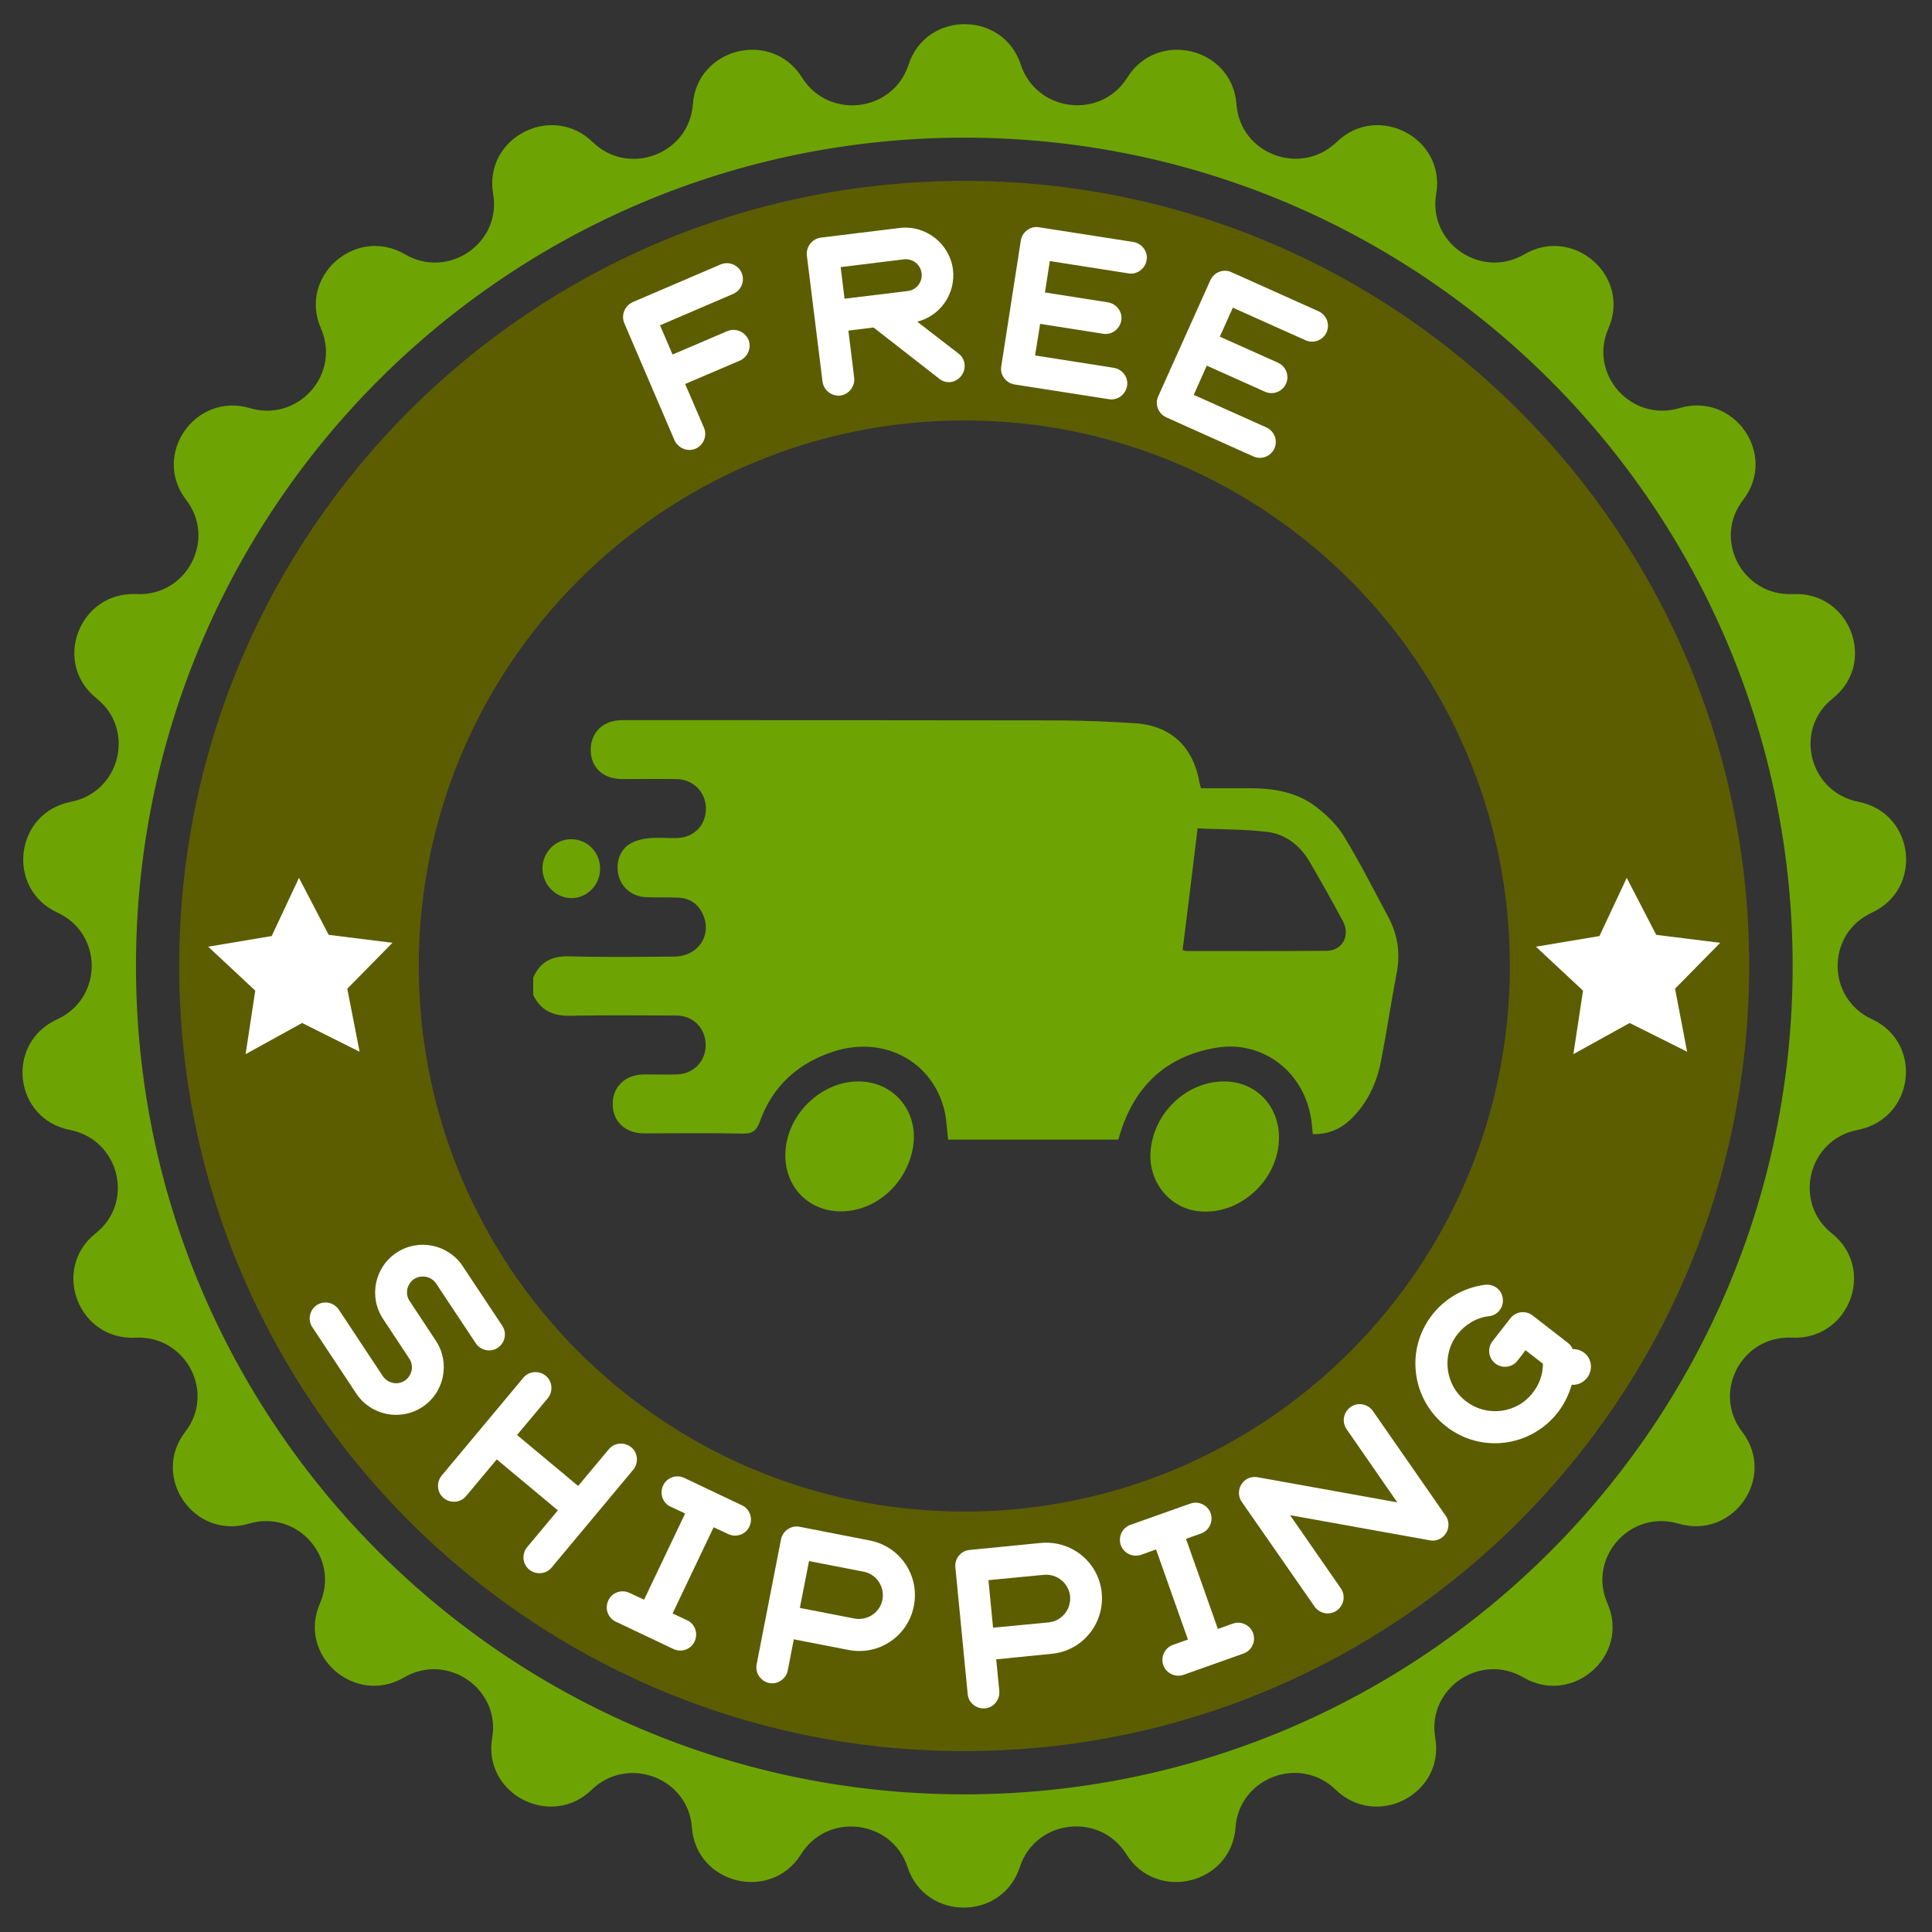 <?xml version="1.0" encoding="utf-8"?>
<!-- Generator: Adobe Illustrator 25.4.0, SVG Export Plug-In . SVG Version: 6.00 Build 0)  -->
<svg version="1.1" id="Layer_1" xmlns="http://www.w3.org/2000/svg" xmlns:xlink="http://www.w3.org/1999/xlink" x="0px" y="0px"
	 viewBox="0 0 800 800" style="enable-background:new 0 0 800 800;" xml:space="preserve">
<rect x="0" y="0" width="800" height="800" fill="#333333" stroke="none"/>
<style type="text/css">
	.st0{fill:#6DA403;}
	.st1{fill:#5C5D01;}
	.st2{fill:#FFFFFF;}
</style>
<g id="_x30_1">
	<path class="st0" d="M775.1,422L775.1,422c-18.9-8.7-18.9-35.4,0-44.1l0,0c21.5-9.9,17.7-41.4-5.6-45.9l0,0
		c-20.4-4-26.9-29.9-10.6-42.8l0,0c18.5-14.7,7.2-44.4-16.5-43.2l0,0c-20.8,1-33.3-22.6-20.6-39l0,0c14.4-18.7-3.7-44.8-26.4-38l0,0
		c-19.9,5.9-37.7-14-29.4-33l0,0c9.5-21.6-14.4-42.6-34.8-30.7l0,0c-17.9,10.5-40-4.7-36.5-25l0,0c4-23.2-24.3-37.9-41.2-21.5l0,0
		c-14.9,14.4-40,5-41.5-15.6l0,0c-1.7-23.5-32.7-31.1-45.2-11.1l0,0c-11,17.6-37.6,14.3-44.1-5.3l0,0c-7.3-22.4-39.2-22.4-46.5,0
		l0,0c-6.4,19.7-33.1,22.9-44.1,5.3l0,0c-12.5-20-43.5-12.4-45.2,11.1l0,0c-1.5,20.6-26.6,30.1-41.5,15.6l0,0
		c-17-16.4-45.2-1.7-41.2,21.5l0,0c3.5,20.4-18.6,35.5-36.5,25l0,0c-20.4-11.9-44.3,9.1-34.8,30.7l0,0c8.3,19-9.5,38.9-29.4,33l0,0
		c-22.7-6.7-40.8,19.3-26.4,38l0,0c12.6,16.4,0.2,40-20.6,39l0,0c-23.7-1.1-35,28.5-16.5,43.2l0,0c16.2,12.9,9.8,38.8-10.6,42.8l0,0
		c-23.3,4.5-27.1,36-5.6,45.9l0,0c18.9,8.7,18.9,35.4,0,44.1l0,0c-21.9,10-18,41.4,5.2,45.9l0,0c20.4,4,26.9,29.9,10.6,42.8l0,0
		c-18.5,14.7-7.2,44.4,16.5,43.2l0,0c20.8-1,33.3,22.6,20.6,39l0,0c-14.4,18.7,3.7,44.8,26.4,38l0,0c19.9-5.9,37.7,14,29.4,33l0,0
		c-9.5,21.6,14.4,42.6,34.8,30.7l0,0c17.9-10.5,40,4.7,36.5,25l0,0c-4,23.2,24.3,37.9,41.2,21.5l0,0c14.9-14.4,40-5,41.5,15.6l0,0
		c1.7,23.5,32.7,31.1,45.2,11.1l0,0c11-17.6,37.6-14.3,44.1,5.3l0,0c7.3,22.4,39.2,22.4,46.5,0l0,0c6.4-19.7,33.1-22.9,44.1-5.3l0,0
		c12.5,20,43.5,12.4,45.2-11.1l0,0c1.5-20.6,26.6-30.1,41.5-15.6l0,0c17,16.4,45.2,1.7,41.2-21.5l0,0c-3.5-20.4,18.6-35.5,36.5-25
		l0,0c20.4,11.9,44.3-9.1,34.8-30.7l0,0c-8.3-19,9.5-38.9,29.4-33l0,0c22.7,6.7,40.8-19.3,26.4-38l0,0c-12.6-16.4-0.2-40,20.6-39
		l0,0c23.7,1.1,35-28.5,16.5-43.2l0,0c-16.2-12.9-9.8-38.8,10.6-42.8l0,0C792.7,463.4,796.6,432,775.1,422z M399.3,743
		c-189.4,0-343-153.5-343-343s153.5-343,343-343s343,153.5,343,343S588.7,743,399.3,743z"/>
	<path class="st1" d="M399.3,74.9C219.7,74.9,74.2,220.5,74.2,400s145.5,325.1,325.1,325.1s325-145.6,325-325.1
		S578.8,74.9,399.3,74.9z M399.3,625.9c-124.8,0-225.9-101.2-225.9-225.9s101.2-225.9,225.9-225.9S625.2,275.2,625.2,400
		S524,625.9,399.3,625.9z"/>
	<g>
		<path class="st0" d="M355.6,447.8c-15.1-0.1-28.9,12.8-30.3,28.1c-1.3,14.3,8.6,25.6,22.7,25.7c14.2,0.1,27-10.9,29.9-25.7
			C380.9,460.9,370.6,447.9,355.6,447.8z"/>
		<path class="st0" d="M507,447.8c-15.7-0.1-29.6,13.2-30.6,29.3c-0.8,12.2,7.7,22.9,19.5,24.4c17.2,2.2,33.8-12.9,33.7-30.6
			C529.5,457.7,520,447.9,507,447.8z"/>
		<path class="st0" d="M236.5,371.9c6.6,0.1,12-5.5,12-12.2c0-6.8-5.3-12.2-12-12.2c-6.5,0-11.7,5.3-11.9,11.9
			C224.6,366.2,230,371.8,236.5,371.9z"/>
		<path class="st0" d="M574.8,379.6c-6-11.2-11.7-22.5-18.3-33.3c-2.7-4.5-6.8-8.5-11-11.8c-8.1-6.4-17.7-8.1-27.7-8.1
			c-6.9,0-13.7,0-20.5,0c-0.3-1.1-0.5-1.7-0.6-2.2c-2.5-14.9-11.8-23.7-26.5-24.7c-10.3-0.7-20.7-1.1-31.1-1.2
			c-60.5-0.1-121-0.1-181.5-0.1c-7.8,0-13,5-13,12.3s5.1,12.1,13.1,12.1c7.5,0,14.9-0.1,22.4,0c6.9,0.1,12.1,5.3,12.2,12.1
			c0.1,6.9-4.9,12.1-11.9,12.3c-4,0.1-8-0.3-11.9,0.1c-2.7,0.3-5.6,1-7.8,2.4c-4.3,2.7-5.9,8.3-4.5,13.3c1.5,5.1,5.7,8.4,11.2,8.7
			c4.5,0.2,9.1,0,13.6,0.2c5.2,0.3,8.7,3.1,10.5,8c3,8.3-2.9,16.3-12.2,16.4c-14.6,0.1-29.2,0.3-43.7-0.1c-7-0.2-11.9,2.2-14.8,8.8
			c0,2.4,0,4.8,0,7.2c3.2,6.7,8.6,8.8,15.7,8.6c14.4-0.3,28.9-0.1,43.4-0.1c7.2,0,12.3,5.3,12.3,12.3c0,6.8-5.2,12-12.1,12.1
			c-4.4,0.1-8.9,0-13.3,0c-7.8,0-13.1,5-13.1,12.2c0,7.3,5.2,12.2,13,12.2c13.6,0,27.3-0.2,40.9,0.1c4,0.1,5.6-1.2,7-4.9
			c5.4-15.1,16.2-24.5,30.9-29.2c20.8-6.5,40.7,4.3,45.6,24.6c0.9,3.9,1,7.9,1.5,12c23.5,0,47,0,70.5,0c0.2-0.6,0.3-1.1,0.4-1.5
			c6.1-20.7,19.5-33.2,40.4-36.6c18.5-3,35.3,9.4,38.8,28.3c0.5,2.4,0.6,4.9,0.9,7.5c6.8,0.2,12.2-2.4,16.7-7.1
			c6.2-6.4,9.8-14.3,11.5-22.9c2.3-11.8,4.1-23.7,6.3-35.5C580,395.5,579,387.4,574.8,379.6z M549.4,393.7
			c-19.4,0.2-38.7,0.1-58.1,0.1c-0.4,0-0.9-0.2-1.6-0.4c2.1-16.6,4.1-33.1,6.2-50.4c9.7,0.5,19.4,0.3,29,1.5
			c7.4,0.9,13.4,5.6,17.3,12.2c4.8,8.2,9.4,16.4,13.9,24.8C559.2,387.4,555.9,393.6,549.4,393.7z"/>
	</g>
	<g>
		<path class="st2" d="M291.5,177.1c1.4,3.3-0.1,7.2-3.5,8.7c-3.3,1.4-7.2-0.2-8.7-3.5l-20.8-48.5c-1.4-3.3,0.2-7.2,3.5-8.7
			l36.4-15.6c3.3-1.4,7.2,0.1,8.7,3.5c1.4,3.3-0.1,7.2-3.5,8.7l-30.3,13l5.2,12.1l22.7-9.7c3.3-1.4,7.2,0.2,8.7,3.5
			c1.4,3.3-0.2,7.2-3.5,8.7l-22.7,9.7L291.5,177.1z"/>
		<path class="st2" d="M353.7,156.4c0.4,3.6-2.2,6.9-5.7,7.4c-3.6,0.4-6.9-2.2-7.4-5.7l-6.5-52.3c-0.4-3.6,2.2-6.9,5.7-7.4l32.7-4
			c10.8-1.3,20.7,6.4,22.1,17.2c1.2,10-5.2,19.2-14.8,21.6l17.1,13.2c1.5,1.1,2.3,2.7,2.5,4.4c0.4,3.6-2.2,6.9-5.7,7.4
			c-1.6,0.2-3.4-0.2-4.8-1.4l-27.2-21.2l-10.4,1.3L353.7,156.4z M348.1,110.6l1.6,13.1l26.2-3.2c3.6-0.4,6.2-3.8,5.7-7.4
			c-0.4-3.6-3.8-6.2-7.4-5.7L348.1,110.6z"/>
		<path class="st2" d="M428.6,147.2l32.6,5.1c3.6,0.6,6.1,4,5.5,7.5c-0.6,3.6-4,6.1-7.5,5.5l-39.1-6.1c-3.6-0.6-6.1-4-5.5-7.5
			l8.1-52.1c0.6-3.6,4-6.1,7.5-5.5l39.1,6.1c3.6,0.6,6.1,4,5.5,7.5c-0.6,3.6-4,6.1-7.5,5.5l-32.6-5.1l-2,13l26.1,4.1
			c3.6,0.6,6.1,4,5.5,7.5c-0.6,3.6-4,6.1-7.5,5.5l-26.1-4.1L428.6,147.2z"/>
		<path class="st2" d="M494.3,163.5l30.1,13.5c3.3,1.5,4.8,5.4,3.3,8.7s-5.4,4.8-8.7,3.3l-36.1-16.2c-3.3-1.5-4.8-5.4-3.3-8.7
			l21.6-48.1c1.5-3.3,5.4-4.8,8.7-3.3l36.1,16.2c3.3,1.5,4.8,5.4,3.3,8.7s-5.4,4.8-8.7,3.3l-30.1-13.5l-5.4,12l24.1,10.8
			c3.3,1.5,4.8,5.4,3.3,8.7s-5.4,4.8-8.7,3.3l-24.1-10.8L494.3,163.5z"/>
	</g>
	<g>
		<path class="st2" d="M158.5,569.8c2,3,6.1,3.9,9.1,1.9s3.9-6.1,1.9-9.1l-10.9-16.5c-6-9.1-3.5-21.4,5.6-27.4s21.4-3.5,27.4,5.6
			L208,549c2,3,1.1,7.1-1.9,9.1s-7.1,1.1-9.1-1.9l-16.4-24.7c-2-3-6.1-3.8-9.1-1.9c-3,2-3.9,6.1-1.9,9.1l10.9,16.5
			c6,9.1,3.5,21.4-5.6,27.4s-21.4,3.5-27.4-5.6l-18.2-27.5c-2-3-1.1-7.1,1.9-9.1s7.1-1.1,9.1,1.9L158.5,569.8z"/>
		<path class="st2" d="M193,619.5c-2.3,2.8-6.5,3.1-9.3,0.8s-3.1-6.5-0.8-9.3l33.8-40.5c2.3-2.8,6.5-3.1,9.3-0.8s3.1,6.5,0.8,9.3
			l-12.7,15.2l25.3,21.1l12.7-15.2c2.3-2.8,6.5-3.1,9.3-0.8s3.1,6.5,0.8,9.3l-33.8,40.5c-2.3,2.8-6.5,3.1-9.3,0.8s-3.1-6.5-0.8-9.3
			l12.7-15.2l-25.3-21.1L193,619.5z"/>
		<path class="st2" d="M283.7,626.7l-6-2.8c-3.3-1.5-4.7-5.5-3.1-8.8c1.5-3.3,5.5-4.7,8.8-3.1l23.8,11.3c3.3,1.5,4.7,5.5,3.1,8.8
			c-1.5,3.3-5.5,4.7-8.8,3.1l-6-2.8l-17,35.7l6,2.8c3.3,1.5,4.7,5.5,3.1,8.8c-1.5,3.3-5.5,4.7-8.8,3.1L255,671.5
			c-3.3-1.5-4.7-5.5-3.1-8.8c1.5-3.3,5.5-4.7,8.8-3.1l6,2.8L283.7,626.7z"/>
		<path class="st2" d="M328.7,678.8l-2.5,12.9c-0.7,3.5-4.2,5.9-7.7,5.2s-5.9-4.2-5.2-7.7l10.1-51.8c0.7-3.5,4.2-5.9,7.7-5.2
			l29.1,5.7c12.5,2.4,20.7,14.5,18.2,27.1c-2.4,12.5-14.5,20.7-27.1,18.2L328.7,678.8z M335,646.4l-3.8,19.4l22.6,4.4
			c5.4,1,10.6-2.5,11.6-7.8c1-5.4-2.5-10.6-7.8-11.6L335,646.4z"/>
		<path class="st2" d="M412.5,687.1l1.3,13.1c0.3,3.6-2.3,6.9-5.9,7.2s-6.9-2.3-7.2-5.9l-5.1-52.5c-0.4-3.6,2.3-6.9,5.9-7.2
			l29.5-2.9c12.7-1.2,24,8,25.2,20.7s-8,24-20.7,25.2L412.5,687.1z M409.3,654.3l1.9,19.7l23-2.2c5.4-0.5,9.4-5.4,8.9-10.8
			c-0.5-5.4-5.4-9.4-10.8-8.9L409.3,654.3z"/>
		<path class="st2" d="M478.7,641.6l-6.2,2.2c-3.4,1.2-7.2-0.6-8.4-4c-1.2-3.4,0.6-7.2,4-8.4l24.8-8.8c3.4-1.2,7.2,0.6,8.4,4
			c1.2,3.4-0.6,7.2-4,8.4l-6.2,2.2l13.2,37.3l6.2-2.2c3.4-1.2,7.2,0.6,8.4,4s-0.6,7.2-4,8.4l-24.8,8.8c-3.4,1.2-7.2-0.6-8.4-4
			c-1.2-3.4,0.6-7.2,4-8.4l6.2-2.2L478.7,641.6z"/>
		<path class="st2" d="M557.6,591.8c-2.1-3-1.3-7.1,1.7-9.2s7.1-1.3,9.2,1.7l30.1,43.3c2.1,3,1.3,7.1-1.7,9.2
			c-1.4,0.9-3.1,1.4-4.9,1l-57.8-10.4l21,30.3c2.1,3,1.3,7.1-1.7,9.2s-7.1,1.3-9.2-1.7l-30.1-43.3c-2.1-3-1.3-7.1,1.7-9.2
			c1.4-1,3.2-1.3,4.9-1l57.8,10.4L557.6,591.8z"/>
		<path class="st2" d="M649.3,556.1c0.9,0.7,1.5,1.6,1.9,2.5c1.7,0,3.3,0.5,4.7,1.5c3.3,2.5,3.8,7.1,1.3,10.4
			c-1.6,2-3.9,3.1-6.4,2.9c-1.2,4.2-3.1,8-5.7,11.4c-11.2,14.4-31.8,17.1-46.2,5.9c-14.4-11.2-17.1-31.8-5.9-46.2
			c5.2-6.7,12.9-11.3,21.9-12.5c1.7-0.2,3.6,0.3,4.9,1.3c2.9,2.2,3.3,6.5,1.2,9.2c-1.1,1.4-2.6,2.3-4.4,2.5
			c-5.4,0.6-10,3.6-13.1,7.5c-6.7,8.6-5.1,21.1,3.5,27.7c8.6,6.7,21.1,5.1,27.7-3.5c2.6-3.3,4.2-7.4,4.2-12l-7.2-5.6l-3.3,4.3
			c-2.2,2.9-6.4,3.4-9.2,1.2c-2.9-2.2-3.4-6.4-1.2-9.2l7.4-9.5c2.2-2.9,6.4-3.4,9.2-1.2L649.3,556.1z"/>
	</g>
	<g>
		<polygon class="st2" points="148.9,435.5 125.1,423.6 101.7,436.5 105.7,410.2 86.2,392 112.5,387.6 123.8,363.5 136.1,387.1 
			162.5,390.4 143.8,409.4 		"/>
		<polygon class="st2" points="698.6,435.5 674.8,423.6 651.5,436.5 655.5,410.2 636,392 662.3,387.6 673.6,363.5 685.8,387.1 
			712.3,390.4 693.6,409.4 		"/>
	</g>
</g>
</svg>
